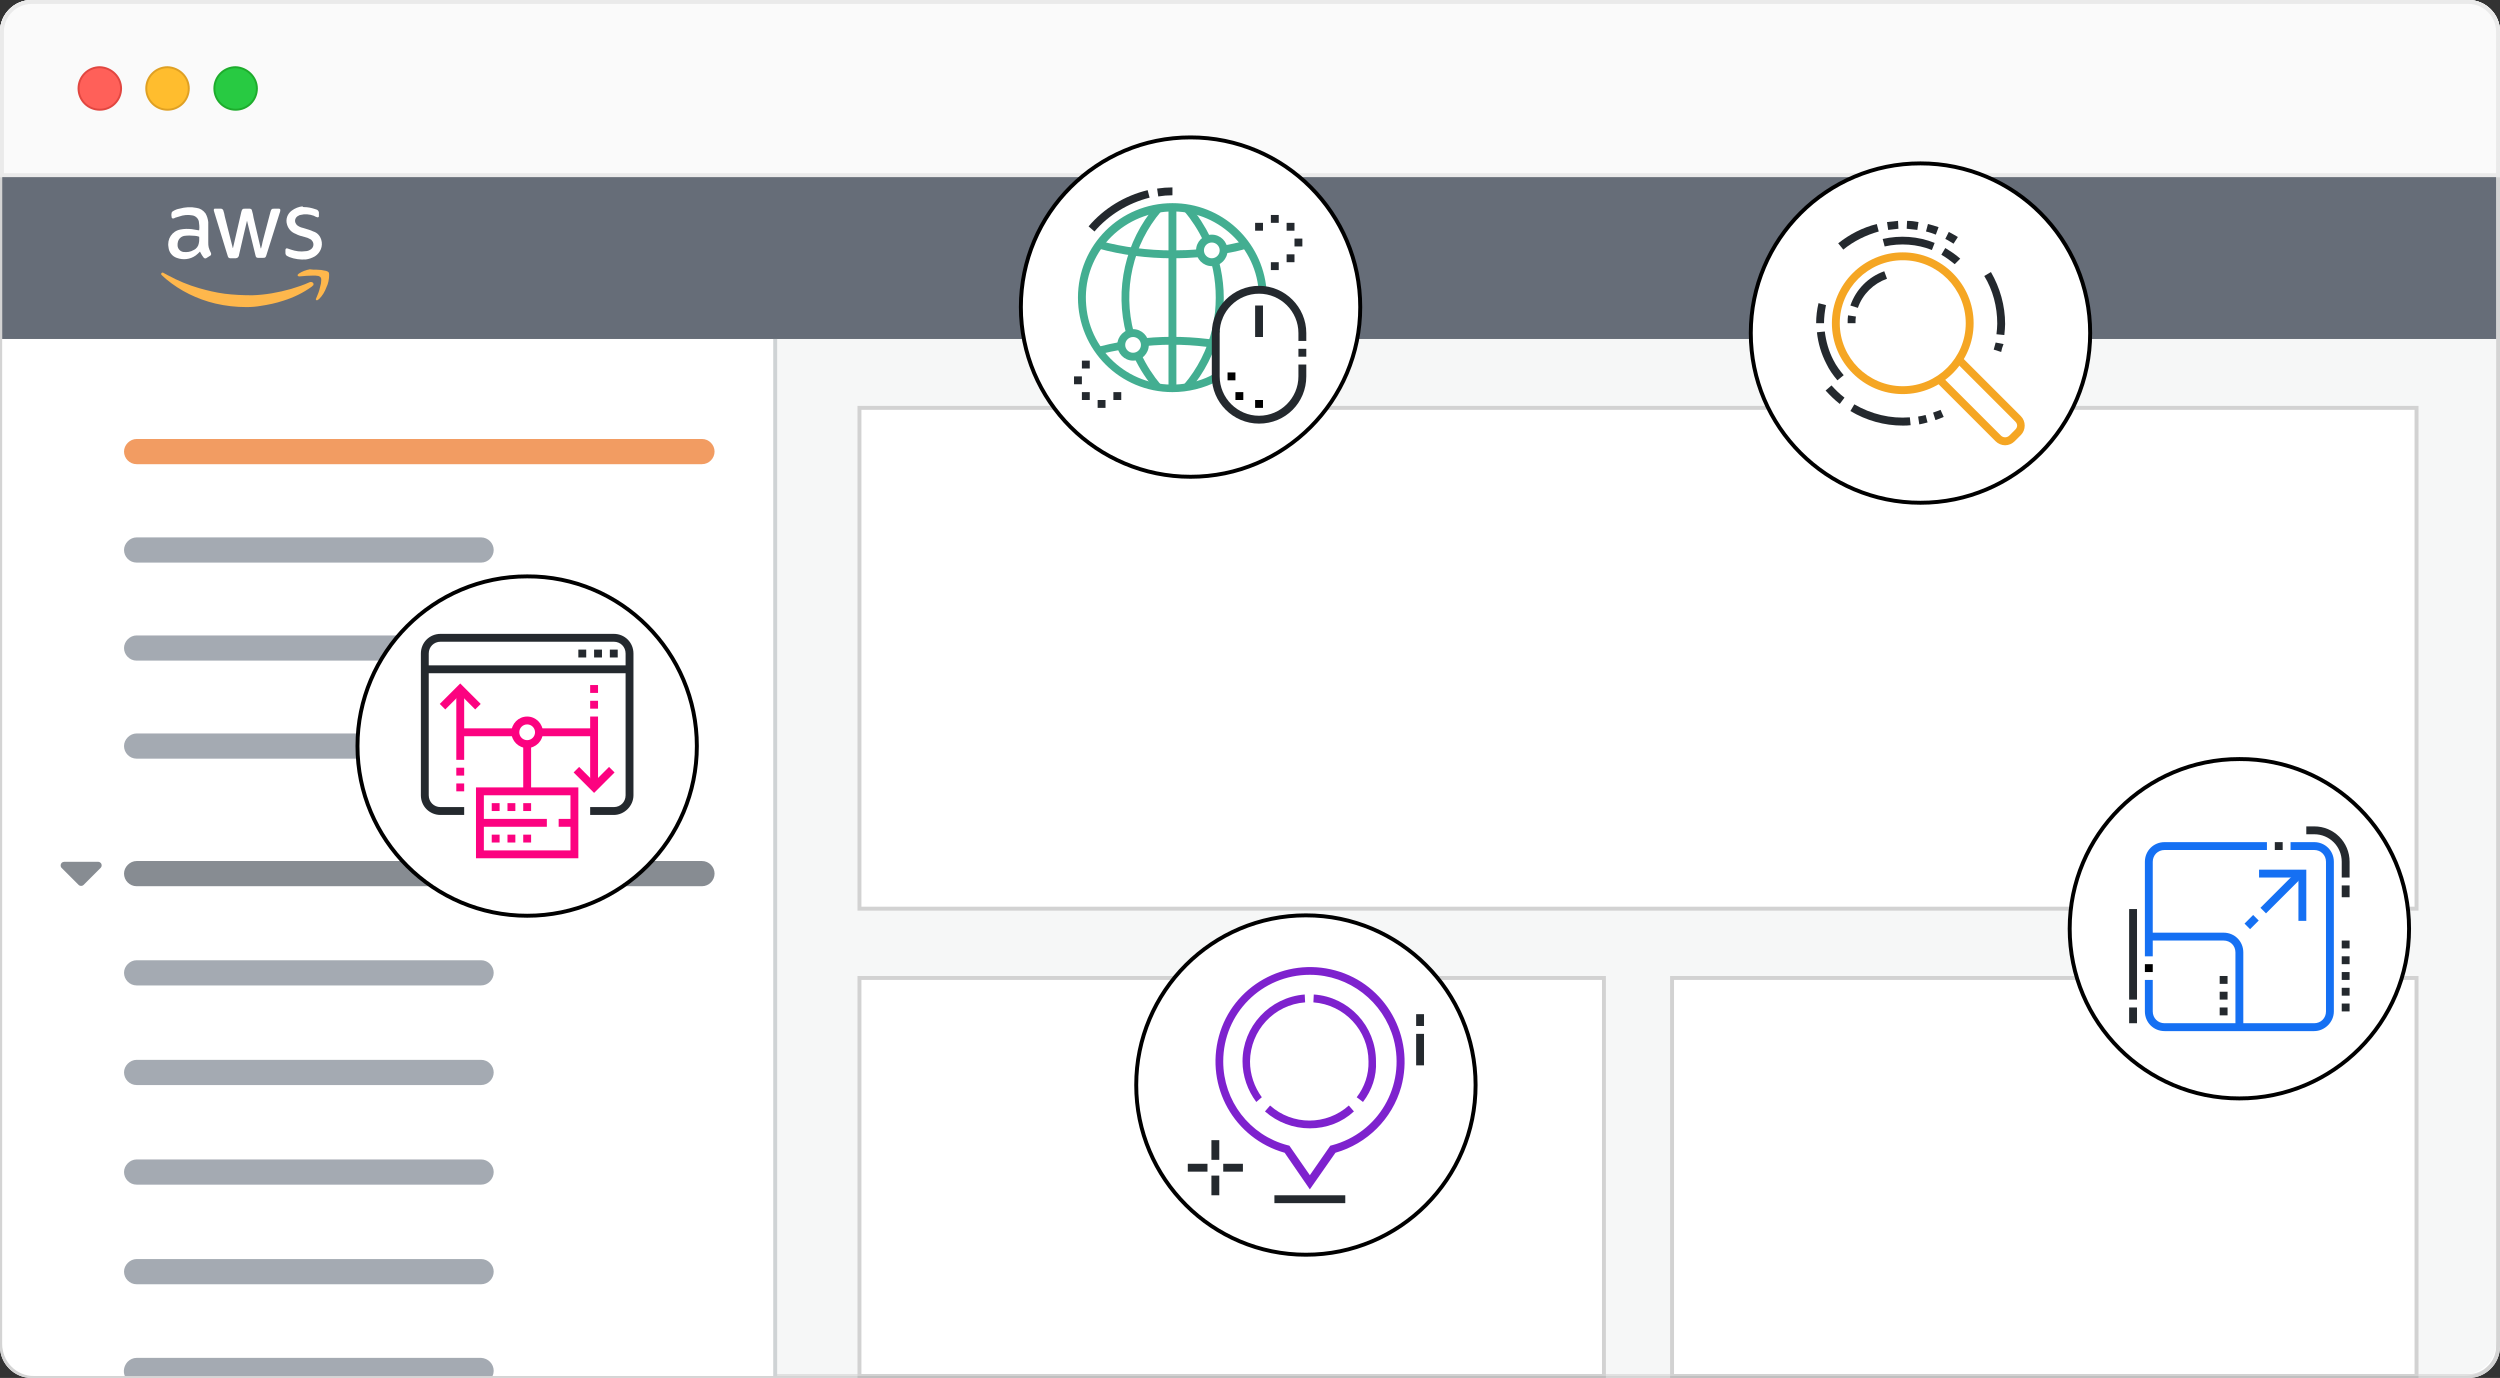 <?xml version="1.0" encoding="utf-8"?>
<!-- Generator: Adobe Illustrator 26.0.3, SVG Export Plug-In . SVG Version: 6.00 Build 0)  -->
<svg version="1.1" id="Layer_1" xmlns="http://www.w3.org/2000/svg" xmlns:xlink="http://www.w3.org/1999/xlink" x="0px" y="0px"
	 viewBox="0 0 635 350" style="enable-background:new 0 0 635 350;" xml:space="preserve">
<rect x="0" y="0" width="635" height="350" fill="#333333" stroke="none"/>
<style type="text/css">
	.st0{fill:#FFFFFF;}
	.st1{fill:none;stroke:#D4D4D4;}
	.st2{fill:#FAFAFA;}
	.st3{fill:none;stroke:#EAEAEA;}
	.st4{fill:#FF6059;stroke:#E14640;stroke-width:0.5;}
	.st5{fill:#FFBD2E;stroke:#DFA023;stroke-width:0.5;}
	.st6{fill:#28CA42;stroke:#1DAC2C;stroke-width:0.5;}
	.st7{fill:#252F3E;}
	.st8{fill:#F2F3F3;}
	.st9{fill:#FFFFFF;stroke:#BFBFBF;}
	.st10{fill:none;stroke:#BBC0C3;stroke-miterlimit:10;}
	.st11{fill:#FE9800;}
	.st12{fill:#EC7220;}
	.st13{fill:#7D8691;}
	.st14{fill:#545B64;}
	.st15{opacity:0.3;fill:#FFFFFF;enable-background:new    ;}
	.st16{fill:#FFFFFF;stroke:#000000;}
	.st17{fill:#FC0280;}
	.st18{fill:#24292E;}
	.st19{fill:#43AE91;}
	.st20{fill:#F5A623;}
	.st21{fill:#7E22CE;}
	.st22{fill:#1570F3;}
</style>
<g id="graphic-mm-server-setup-light" transform="translate(-125 -2332)">
	<g id="window">
		<g transform="matrix(1, 0, 0, 1, 125, 2332)">
			<g id="Rectangle_5925-2" transform="translate(40 6)">
				<path class="st0" d="M-32-6h619c4.4,0,8,3.6,8,8v334c0,4.4-3.6,8-8,8H-32c-4.4,0-8-3.6-8-8V2C-40-2.4-36.4-6-32-6z"/>
				<path class="st1" d="M-32-5.5h619c4.1,0,7.5,3.4,7.5,7.5v334c0,4.1-3.4,7.5-7.5,7.5H-32c-4.1,0-7.5-3.4-7.5-7.5V2
					C-39.5-2.1-36.1-5.5-32-5.5z"/>
			</g>
		</g>
		<g id="Rectangle_5926" transform="translate(165 2338)">
			<path class="st2" d="M-32-6h619c4.4,0,8,3.6,8,8v37l0,0H-40l0,0V2C-40-2.4-36.4-6-32-6z"/>
			<path class="st3" d="M-32-5.5h619c4.1,0,7.5,3.4,7.5,7.5v36.5l0,0h-634l0,0V2C-39.5-2.1-36.1-5.5-32-5.5z"/>
		</g>
		<g id="Group_8476" transform="translate(70.25 1075.369)">
			<path id="Path_16329" class="st4" d="M85.5,1279.1c0,3-2.4,5.4-5.4,5.4c-3,0-5.4-2.4-5.4-5.4s2.4-5.4,5.4-5.4l0,0
				C83.1,1273.8,85.5,1276.2,85.5,1279.1z"/>
			<path id="Path_16330" class="st5" d="M102.7,1279.1c0,3-2.4,5.4-5.4,5.4c-3,0-5.4-2.4-5.4-5.4s2.4-5.4,5.4-5.4l0,0
				C100.3,1273.8,102.7,1276.2,102.7,1279.1z"/>
			<path id="Path_16331" class="st6" d="M120,1279.1c0,3-2.4,5.4-5.4,5.4c-3,0-5.4-2.4-5.4-5.4s2.4-5.4,5.4-5.4l0,0
				C117.5,1273.8,120,1276.2,120,1279.1z"/>
		</g>
	</g>
	<rect id="Rectangle_5942" x="125.6" y="2377" class="st7" width="633.4" height="41.1"/>
	<path id="Path_17969" class="st8" d="M751.1,2681H133.6c-4.4,0-8-3.6-8-8v-254.9h633.4V2673C759.1,2677.4,755.5,2681,751.1,2681"/>
	<rect id="Rectangle_5943" x="343.3" y="2435.6" class="st9" width="395.5" height="127.2"/>
	<rect id="Rectangle_5945" x="343.3" y="2580.4" class="st9" width="189.1" height="101.1"/>
	<rect id="Rectangle_5947" x="549.7" y="2580.4" class="st9" width="189.1" height="101.1"/>
	<path id="Path_17970" class="st0" d="M321.9,2418.1v263.4H133.6c-4.4,0-8-3.6-8-8v-255.4H321.9z"/>
	<g id="Group_16652">
		<line id="Line_65" class="st10" x1="321.9" y1="2418.1" x2="321.9" y2="2681.5"/>
		<path id="Path_17971" class="st11" d="M187.6,2410c-2.7,0-5.3-0.3-7.9-0.9c-4.6-1.1-8.9-3.2-12.5-6.2c-0.3-0.3-0.7-0.6-1-0.9
			c0,0,0,0-0.1-0.1c-0.2-0.1-0.2-0.4-0.1-0.5c0.1-0.2,0.4-0.2,0.5-0.1c0.4,0.2,0.7,0.4,1.1,0.6c2.6,1.4,5.2,2.5,8,3.3
			c2.1,0.6,4.2,1.1,6.4,1.4c2.4,0.3,4.7,0.4,7.1,0.4c3.3-0.1,6.6-0.7,9.8-1.6c1.6-0.5,3.2-1,4.7-1.7c0.2-0.1,0.5-0.1,0.7,0
			c0.3,0.1,0.4,0.4,0.3,0.7c0,0.1-0.1,0.1-0.1,0.1c-0.1,0.1-0.2,0.2-0.3,0.3c-2.2,1.6-4.7,2.8-7.3,3.6c-1.8,0.6-3.7,1-5.7,1.3
			C190.1,2409.9,188.9,2410,187.6,2410"/>
		<path id="Path_17972" class="st0" d="M187.8,2387.8c-0.3,1.3-0.6,2.5-0.9,3.8c-0.4,1.7-0.8,3.5-1.2,5.2c0,0,0,0,0,0.1
			c-0.2,0.5-0.3,0.6-0.8,0.7c-0.5,0-0.9,0-1.4,0c-0.2,0-0.5-0.1-0.6-0.4c-0.2-0.5-0.3-1.1-0.5-1.6c-1-3.3-2-6.5-3-9.8
			c0-0.1-0.1-0.3-0.1-0.4c0-0.2,0-0.3,0.2-0.4c0,0,0.1,0,0.1,0c0.5,0,1,0,1.5,0c0.3,0,0.5,0.2,0.6,0.4c0.2,0.5,0.3,1.1,0.4,1.6
			c0.7,2.6,1.3,5.3,2,7.9c0,0,0,0,0,0.1c0.1,0,0.1-0.1,0.1-0.1c0.7-3,1.4-6.1,2.1-9.1c0.2-0.7,0.3-0.8,1-0.8c0.4,0,0.8,0,1.1,0
			c0.3,0,0.6,0.2,0.6,0.5c0.2,0.6,0.3,1.2,0.4,1.8c0.6,2.6,1.2,5.1,1.8,7.7c0,0,0,0.1,0.1,0.1c0.2-0.6,0.3-1.2,0.4-1.7
			c0.7-2.5,1.3-5.1,2-7.6c0.2-0.7,0.3-0.8,1-0.8h1.1c0.3,0,0.4,0.1,0.4,0.4c0,0.3-0.1,0.5-0.2,0.8c-1.1,3.5-2.2,7-3.3,10.5
			c-0.2,0.7-0.3,0.8-1,0.8c-0.3,0-0.7,0-1,0c-0.5,0-0.7-0.1-0.8-0.6c-0.3-1.4-0.7-2.7-1-4.1c-0.4-1.6-0.8-3.3-1.2-4.9
			C187.8,2387.8,187.8,2387.8,187.8,2387.8"/>
		<path id="Path_17973" class="st0" d="M178.5,2396.1c-0.2-0.4-0.4-0.9-0.5-1.3c-0.1-0.4-0.1-0.8-0.1-1.3c0-1.3,0-2.7,0-4
			c0-0.4,0-0.7,0-1.1c-0.1-0.8-0.3-1.5-0.7-2.2c-0.6-0.8-1.4-1.3-2.3-1.4c-1.4-0.3-2.9-0.2-4.3,0.2c-0.6,0.1-1.1,0.3-1.6,0.6
			c-0.2,0.1-0.3,0.2-0.4,0.4c-0.1,0.4-0.1,0.8,0,1.2c0,0.2,0.2,0.3,0.4,0.3c0.2,0,0.3-0.1,0.5-0.2c0.3-0.1,0.6-0.2,1-0.3
			c1.1-0.4,2.2-0.5,3.3-0.3c0.8,0.1,1.5,0.7,1.7,1.5c0.1,0.7,0.2,1.5,0.1,2.2c0,0.1-0.1,0.1-0.1,0.1c-0.6-0.1-1.2-0.2-1.8-0.3
			c-1-0.1-1.9-0.1-2.9,0.1c-2.1,0.4-3.4,2.4-3,4.5c0.1,1.2,0.9,2.3,2.1,2.7c1.6,0.6,3.4,0.4,4.8-0.6c0.4-0.3,0.7-0.6,1.1-1l0.2,0.4
			c0.2,0.4,0.4,0.7,0.7,1.1c0.2,0.3,0.6,0.3,0.8,0.1c0,0,0,0,0,0c0.3-0.2,0.6-0.4,0.8-0.5c0.3-0.1,0.4-0.4,0.3-0.7
			C178.6,2396.2,178.5,2396.1,178.5,2396.1 M175.6,2392.7c0,0.4,0,0.7-0.1,1.1c-0.1,0.7-0.6,1.4-1.3,1.7c-0.8,0.5-1.7,0.6-2.6,0.5
			c-0.8-0.1-1.5-0.8-1.5-1.7c0-0.3,0-0.6,0.1-0.9c0.2-0.8,0.9-1.4,1.7-1.5c0.8-0.1,1.7-0.1,2.6,0c0.3,0,0.7,0.1,1,0.2
			c0.1,0,0.1,0.1,0.1,0.1C175.6,2392.4,175.6,2392.5,175.6,2392.7"/>
		<path id="Path_17974" class="st0" d="M202.2,2384.6c1,0,1.9,0.2,2.8,0.5c0.1,0,0.2,0.1,0.3,0.1c0.5,0.1,0.8,0.6,0.7,1.1
			c0,0.2,0,0.4,0,0.6c0,0.2-0.1,0.3-0.3,0.3c0,0-0.1,0-0.1,0c-0.3-0.1-0.6-0.2-0.9-0.4c-1.1-0.4-2.3-0.5-3.4-0.2
			c-0.2,0-0.3,0.1-0.5,0.2c-0.7,0.3-1.1,1.2-0.7,1.9c0.1,0.2,0.3,0.5,0.5,0.6c0.4,0.3,0.9,0.5,1.4,0.6c0.9,0.3,1.8,0.5,2.6,0.9
			c1,0.3,1.7,1.1,2,2.1c0.5,1.6-0.2,3.3-1.6,4.2c-0.7,0.4-1.5,0.7-2.3,0.8c-1.4,0.1-2.9-0.1-4.2-0.6c-0.2-0.1-0.4-0.2-0.6-0.3
			c-0.2-0.1-0.4-0.4-0.4-0.7c0-0.3,0-0.5,0-0.8c0-0.3,0.2-0.5,0.5-0.4c0.3,0.1,0.6,0.2,0.9,0.3c1.2,0.4,2.4,0.6,3.7,0.4
			c0.5,0,1-0.2,1.4-0.5c0.7-0.5,0.8-1.5,0.3-2.1c-0.1-0.1-0.2-0.3-0.4-0.4c-0.5-0.3-1-0.5-1.5-0.6c-0.8-0.2-1.6-0.4-2.3-0.8
			c-1.1-0.4-1.9-1.3-2.2-2.4c-0.4-1.3,0.1-2.7,1.2-3.5c0.8-0.6,1.8-1,2.8-1.1C201.8,2384.6,202,2384.6,202.2,2384.6"/>
		<path id="Path_17975" class="st11" d="M205.4,2400.5c0.8,0,1.6,0.1,2.4,0.3c0.6,0.2,0.8,0.3,0.8,1c0,1.1-0.2,2.2-0.7,3.2
			c-0.4,1.1-1,2.1-1.8,2.9c-0.1,0.1-0.3,0.2-0.4,0.3c-0.1,0.1-0.3,0.1-0.4,0c-0.1-0.1-0.1-0.3,0-0.4c0.4-0.9,0.8-1.9,1-2.9
			c0.2-0.6,0.3-1.2,0.3-1.8c0-0.6-0.2-0.8-0.7-1c-0.5-0.1-0.9-0.1-1.4-0.1c-1.1,0-2.2,0.1-3.3,0.2c-0.1,0-0.2,0-0.3,0
			c-0.1,0-0.2-0.1-0.3-0.2c0-0.1,0-0.1,0-0.2c0.1-0.1,0.2-0.2,0.3-0.3c0.9-0.6,1.8-0.9,2.8-1.1
			C204.2,2400.5,204.8,2400.5,205.4,2400.5"/>
		<path id="Path_17976" class="st12" d="M303.3,2449.9H159.7c-1.8,0-3.2-1.5-3.2-3.2s1.5-3.2,3.2-3.2h143.6c1.8,0,3.2,1.5,3.2,3.2
			S305.1,2449.9,303.3,2449.9"/>
		<path id="Path_17977" class="st13" d="M247.2,2474.9h-87.5c-1.8,0-3.2-1.5-3.2-3.2s1.5-3.2,3.2-3.2h87.5c1.8,0,3.2,1.5,3.2,3.2
			S249,2474.9,247.2,2474.9"/>
		<path id="Path_17978" class="st13" d="M247.2,2499.8h-87.5c-1.8,0-3.2-1.5-3.2-3.2s1.5-3.2,3.2-3.2h87.5c1.8,0,3.2,1.5,3.2,3.2
			S249,2499.8,247.2,2499.8"/>
		<path id="Path_17979" class="st13" d="M247.2,2524.7h-87.5c-1.8,0-3.2-1.5-3.2-3.2s1.5-3.2,3.2-3.2h87.5c1.8,0,3.2,1.5,3.2,3.2
			S249,2524.7,247.2,2524.7"/>
		<path id="Path_17980" class="st14" d="M303.3,2557.1H159.7c-1.8,0-3.2-1.5-3.2-3.2s1.5-3.2,3.2-3.2h143.6c1.8,0,3.2,1.5,3.2,3.2
			S305.1,2557.1,303.3,2557.1"/>
		<path id="Path_17981" class="st13" d="M247.2,2582.3h-87.5c-1.8,0-3.2-1.5-3.2-3.2s1.5-3.2,3.2-3.2h87.5c1.8,0,3.2,1.5,3.2,3.2
			S249,2582.3,247.2,2582.3"/>
		<path id="Path_17982" class="st13" d="M247.2,2607.6h-87.5c-1.8,0-3.2-1.5-3.2-3.2s1.5-3.2,3.2-3.2h87.5c1.8,0,3.2,1.5,3.2,3.2
			S249,2607.6,247.2,2607.6"/>
		<path id="Path_17983" class="st13" d="M247.2,2632.9h-87.5c-1.8,0-3.2-1.5-3.2-3.2s1.5-3.2,3.2-3.2h87.5c1.8,0,3.2,1.5,3.2,3.2
			S249,2632.9,247.2,2632.9"/>
		<path id="Path_17984" class="st13" d="M247.2,2658.2h-87.5c-1.8,0-3.2-1.5-3.2-3.2s1.5-3.2,3.2-3.2h87.5c1.8,0,3.2,1.5,3.2,3.2
			S249,2658.2,247.2,2658.2"/>
		<path id="Path_17985" class="st13" d="M250.4,2680.2c0,0.4-0.1,0.9-0.3,1.3h-93.4c-0.5-1.2-0.2-2.6,0.7-3.6c0.6-0.6,1.4-1,2.3-1
			h87.5C249,2677,250.4,2678.4,250.4,2680.2"/>
		<path id="Path_17986" class="st14" d="M140.6,2552.4l4.4,4.4c0.3,0.3,0.9,0.3,1.2,0c0,0,0,0,0,0l4.4-4.4c0.3-0.3,0.3-0.9,0-1.2
			c-0.2-0.2-0.4-0.3-0.6-0.3h-8.7c-0.5,0-0.9,0.4-0.9,0.9C140.4,2552.1,140.5,2552.3,140.6,2552.4"/>
	</g>
	<path id="Path_35240" class="st15" d="M751.1,2681.5H133.6c-4.4,0-8-3.6-8-8V2377h633.4v296.5
		C759.1,2677.9,755.5,2681.5,751.1,2681.5"/>
	<g id="Group_16651">
		<g transform="matrix(1, 0, 0, 1, 125, 2332)">
			<path id="Path_17988-2" class="st16" d="M177,189.5c0,23.8-19.3,43.1-43.1,43.1c-23.8,0-43.1-19.3-43.1-43.1s19.3-43.1,43.1-43.1
				l0,0C157.7,146.3,177,165.7,177,189.5"/>
		</g>
		<g transform="matrix(1, 0, 0, 1, 125, 2332)">
			<path id="Path_17990-2" class="st16" d="M345.5,78c0,23.8-19.3,43.1-43.1,43.1c-23.8,0-43.1-19.3-43.1-43.1s19.3-43.1,43.1-43.1
				C326.2,34.9,345.5,54.2,345.5,78C345.5,78,345.5,78,345.5,78"/>
		</g>
		<g transform="matrix(1, 0, 0, 1, 125, 2332)">
			<path id="Path_17992-2" class="st16" d="M530.9,84.6c0,23.8-19.3,43.1-43.1,43.1c-23.8,0-43.1-19.3-43.1-43.1
				c0-23.8,19.3-43.1,43.1-43.1c0,0,0,0,0,0C511.6,41.5,530.9,60.8,530.9,84.6C530.9,84.6,530.9,84.6,530.9,84.6"/>
		</g>
		<g transform="matrix(1, 0, 0, 1, 125, 2332)">
			<path id="Path_17994-2" class="st16" d="M374.8,275.6c0,23.8-19.3,43.1-43.1,43.1c-23.8,0-43.1-19.3-43.1-43.1
				s19.3-43.1,43.1-43.1S374.8,251.8,374.8,275.6C374.8,275.6,374.8,275.6,374.8,275.6"/>
		</g>
		<g transform="matrix(1, 0, 0, 1, 125, 2332)">
			<path id="Path_17996-2" class="st16" d="M611.9,235.9c0,23.8-19.3,43.1-43.1,43.1s-43.1-19.3-43.1-43.1s19.3-43.1,43.1-43.1l0,0
				C592.6,192.7,611.9,212,611.9,235.9"/>
		</g>
		<g id="_1">
			<path id="Path_17998" class="st17" d="M271.9,2550h-26v-18h26V2550z M247.9,2548h22v-14h-22V2548z"/>
			<rect id="Rectangle_5965" x="249.9" y="2544" class="st17" width="2" height="2"/>
			<rect id="Rectangle_5966" x="253.9" y="2544" class="st17" width="2" height="2"/>
			<rect id="Rectangle_5967" x="257.9" y="2544" class="st17" width="2" height="2"/>
			<rect id="Rectangle_5968" x="246.9" y="2540" class="st17" width="17" height="2"/>
			<rect id="Rectangle_5969" x="266.9" y="2540" class="st17" width="4" height="2"/>
			<rect id="Rectangle_5970" x="249.9" y="2536" class="st17" width="2" height="2"/>
			<rect id="Rectangle_5971" x="253.9" y="2536" class="st17" width="2" height="2"/>
			<rect id="Rectangle_5972" x="257.9" y="2536" class="st17" width="2" height="2"/>
			<path id="Path_17999" class="st18" d="M280.9,2539h-6v-2h6c1.7,0,3-1.3,3-3v-36c0-1.7-1.3-3-3-3h-44c-1.7,0-3,1.3-3,3v36
				c0,1.7,1.3,3,3,3h6v2h-6c-2.8,0-5-2.2-5-5v-36c0-2.8,2.2-5,5-5h44c2.8,0,5,2.2,5,5v36C285.9,2536.7,283.6,2539,280.9,2539"/>
			<rect id="Rectangle_5973" x="279.9" y="2497" class="st18" width="2" height="2"/>
			<rect id="Rectangle_5974" x="275.9" y="2497" class="st18" width="2" height="2"/>
			<rect id="Rectangle_5975" x="271.9" y="2497" class="st18" width="2" height="2"/>
			<rect id="Rectangle_5976" x="232.9" y="2501" class="st18" width="52" height="2"/>
			<rect id="Rectangle_5977" x="240.9" y="2507" class="st17" width="2" height="18"/>
			<path id="Path_18000" class="st17" d="M245.7,2512.2l-3.8-3.8l-3.8,3.8l-1.4-1.4l5.2-5.2l5.2,5.2L245.7,2512.2z"/>
			<rect id="Rectangle_5978" x="240.9" y="2531" class="st17" width="2" height="2"/>
			<rect id="Rectangle_5979" x="240.9" y="2527" class="st17" width="2" height="2"/>
			<rect id="Rectangle_5980" x="274.9" y="2514" class="st17" width="2" height="18"/>
			<path id="Path_18001" class="st17" d="M275.9,2533.4l-5.2-5.2l1.4-1.4l3.8,3.8l3.8-3.8l1.4,1.4L275.9,2533.4z"/>
			<rect id="Rectangle_5981" x="274.9" y="2506" class="st17" width="2" height="2"/>
			<rect id="Rectangle_5982" x="274.9" y="2510" class="st17" width="2" height="2"/>
			<path id="Path_18002" class="st17" d="M258.9,2522c-2.2,0-4-1.8-4-4s1.8-4,4-4s4,1.8,4,4S261.1,2522,258.9,2522 M258.9,2516
				c-1.1,0-2,0.9-2,2s0.9,2,2,2s2-0.9,2-2S260,2516,258.9,2516"/>
			<rect id="Rectangle_5983" x="257.9" y="2521" class="st17" width="2" height="12"/>
			<rect id="Rectangle_5984" x="261.9" y="2517" class="st17" width="14" height="2"/>
			<rect id="Rectangle_5985" x="241.9" y="2517" class="st17" width="14" height="2"/>
		</g>
		<g id="_2">
			<path id="Path_18003" class="st19" d="M422.8,2431.6c-13.3,0-24-10.7-24-24c0-13.3,10.7-24,24-24c12.5,0,22.8,9.5,23.9,22l-2,0.2
				c-1-12.1-11.7-21.1-23.8-20s-21.1,11.7-20,23.8c1,12.1,11.7,21.1,23.8,20c3-0.3,6-1.1,8.6-2.6l1,1.8
				C430.8,2430.6,426.8,2431.6,422.8,2431.6"/>
			<path id="Path_18004" class="st19" d="M422.8,2397.6c-6.4,0-12.8-0.8-18.9-2.5l0.5-1.9c6,1.6,12.2,2.4,18.4,2.4
				c2.3,0,4.7-0.1,7-0.3l0.2,2C427.6,2397.5,425.2,2397.6,422.8,2397.6"/>
			<path id="Path_18005" class="st19" d="M436,2396.4l-0.4-2c1.9-0.3,3.8-0.8,5.6-1.2l0.5,1.9C439.9,2395.7,437.9,2396.1,436,2396.4
				"/>
			<path id="Path_18006" class="st19" d="M433.7,2420.4c-5.9-0.9-11.9-1.1-17.8-0.5l-0.2-2c6.1-0.6,12.3-0.4,18.3,0.5L433.7,2420.4z
				"/>
			<path id="Path_18007" class="st19" d="M404.4,2422l-0.5-1.9c1.9-0.5,3.8-0.9,5.8-1.3l0.4,2C408.1,2421.1,406.2,2421.5,404.4,2422
				"/>
			<path id="Path_18008" class="st19" d="M411.1,2417c-3.1-11.5-0.3-23.7,7.4-32.7l1.5,1.3c-7.3,8.5-9.9,20.1-7,30.9L411.1,2417z"/>
			<path id="Path_18009" class="st19" d="M418.4,2431c-2.1-2.5-3.9-5.2-5.3-8.2l1.8-0.8c1.3,2.8,3,5.4,5,7.8L418.4,2431z"/>
			<path id="Path_18010" class="st19" d="M427.2,2431l-1.5-1.3c3.5-4.1,5.9-8.9,7.2-14.1l1.9,0.5
				C433.5,2421.6,430.9,2426.7,427.2,2431"/>
			<path id="Path_18011" class="st19" d="M435.4,2413.3l-2-0.3c0.7-4.7,0.5-9.6-0.7-14.2l1.9-0.5
				C435.9,2403.2,436.2,2408.3,435.4,2413.3"/>
			<path id="Path_18012" class="st19" d="M430.7,2393.3c-1.3-2.8-3-5.4-5-7.8l1.5-1.3c2.1,2.5,3.9,5.3,5.3,8.2L430.7,2393.3z"/>
			<rect id="Rectangle_5986" x="421.8" y="2384.6" class="st19" width="2" height="46"/>
			<path id="Path_18013" class="st19" d="M412.8,2423.6c-2.2,0-4-1.8-4-4c0-2.2,1.8-4,4-4s4,1.8,4,4
				C416.8,2421.8,415,2423.6,412.8,2423.6 M412.8,2417.6c-1.1,0-2,0.9-2,2c0,1.1,0.9,2,2,2s2-0.9,2-2
				C414.8,2418.5,413.9,2417.6,412.8,2417.6"/>
			<path id="Path_18014" class="st19" d="M432.8,2399.6c-2.2,0-4-1.8-4-4c0-2.2,1.8-4,4-4s4,1.8,4,4
				C436.8,2397.8,435,2399.6,432.8,2399.6 M432.8,2393.6c-1.1,0-2,0.9-2,2c0,1.1,0.9,2,2,2s2-0.9,2-2
				C434.8,2394.5,433.9,2393.6,432.8,2393.6"/>
			<rect id="Rectangle_5987" x="454.8" y="2420.6" class="st18" width="2" height="2"/>
			<path id="Path_18015" class="st18" d="M444.8,2439.6c-6.6,0-12-5.4-12-12v-11c0-6.6,5.4-12,12-12s12,5.4,12,12v2h-2v-2
				c0-5.5-4.5-10-10-10s-10,4.5-10,10v11c0,5.5,4.5,10,10,10s10-4.5,10-10v-3h2v3C456.8,2434.3,451.5,2439.6,444.8,2439.6"/>
			<rect id="Rectangle_5988" x="443.8" y="2409.6" class="st18" width="2" height="8"/>
			<rect id="Rectangle_5989" x="443.8" y="2433.6" width="2" height="2"/>
			<rect id="Rectangle_5990" x="438.8" y="2431.6" width="2" height="2"/>
			<rect id="Rectangle_5991" x="436.8" y="2426.6" width="2" height="2"/>
			<path id="Path_18016" class="st18" d="M419.2,2381.9l-0.3-2c1.3-0.2,2.6-0.3,3.9-0.3v2C421.6,2381.6,420.4,2381.7,419.2,2381.9"
				/>
			<path id="Path_18017" class="st18" d="M403,2390.8l-1.5-1.3c3.9-4.6,9.2-7.8,15-9.2l0.5,1.9
				C411.5,2383.6,406.6,2386.6,403,2390.8"/>
			<rect id="Rectangle_5992" x="447.8" y="2398.6" class="st18" width="2" height="2"/>
			<rect id="Rectangle_5993" x="453.8" y="2392.6" class="st18" width="2" height="2"/>
			<rect id="Rectangle_5994" x="447.8" y="2386.6" class="st18" width="2" height="2"/>
			<rect id="Rectangle_5995" x="443.8" y="2388.6" class="st18" width="2" height="2"/>
			<rect id="Rectangle_5996" x="451.8" y="2388.6" class="st18" width="2" height="2"/>
			<rect id="Rectangle_5997" x="451.8" y="2396.6" class="st18" width="2" height="2"/>
			<rect id="Rectangle_5998" x="403.8" y="2433.6" class="st18" width="2" height="2"/>
			<rect id="Rectangle_5999" x="397.8" y="2427.6" class="st18" width="2" height="2"/>
			<rect id="Rectangle_6000" x="399.8" y="2423.6" class="st18" width="2" height="2"/>
			<rect id="Rectangle_6001" x="399.8" y="2431.6" class="st18" width="2" height="2"/>
			<rect id="Rectangle_6002" x="407.8" y="2431.6" class="st18" width="2" height="2"/>
		</g>
		<g id="_3">
			<path id="Path_18018" class="st20" d="M608.3,2432.1c-9.9,0-18-8.1-18-18c0-9.9,8.1-18,18-18s18,8.1,18,18
				C626.3,2424,618.2,2432.1,608.3,2432.1 M608.3,2398.1c-8.8,0-16,7.2-16,16c0,8.8,7.2,16,16,16s16-7.2,16-16
				C624.3,2405.3,617.1,2398.1,608.3,2398.1"/>
			<path id="Path_18019" class="st20" d="M634.3,2445.1c-0.9,0-1.8-0.4-2.4-1l-15-15l1.4-1.4l15,15c0.6,0.5,1.4,0.5,2,0l1.6-1.6
				c0.6-0.6,0.6-1.4,0-2l-15-15l1.4-1.4l15,15c1.3,1.3,1.3,3.5,0,4.8l-1.6,1.6C636.1,2444.7,635.2,2445.1,634.3,2445.1"/>
			<path id="Path_18020" class="st18" d="M615.7,2395.5c-3.8-1.5-8-1.8-12-0.9l-0.5-1.9c4.4-1,9-0.7,13.2,1L615.7,2395.5z"/>
			<path id="Path_18021" class="st18" d="M621.5,2399.1c-1.1-0.9-2.2-1.7-3.4-2.4l1-1.7c1.3,0.8,2.6,1.6,3.8,2.7L621.5,2399.1z"/>
			<path id="Path_18022" class="st18" d="M591.7,2428.6c-1.1-1.3-2.1-2.7-2.8-4.2c-1.3-2.5-2.1-5.2-2.4-8l2-0.2c0.3,2.5,1,5,2.2,7.3
				c0.7,1.4,1.6,2.6,2.6,3.8L591.7,2428.6z"/>
			<path id="Path_18023" class="st18" d="M593.2,2395.4l-1.3-1.6c2.9-2.3,6.2-4,9.8-4.9l0.5,1.9
				C599,2391.7,595.9,2393.2,593.2,2395.4"/>
			<path id="Path_18024" class="st18" d="M604.6,2390.4l-0.3-2c0.9-0.1,1.9-0.2,2.8-0.3l0.1,2
				C606.3,2390.2,605.4,2390.3,604.6,2390.4"/>
			<path id="Path_18025" class="st18" d="M612,2390.4c-0.9-0.1-1.8-0.2-2.7-0.3l0.1-2c1,0,1.9,0.1,2.9,0.3L612,2390.4z"/>
			<path id="Path_18026" class="st18" d="M616.7,2391.6c-0.8-0.3-1.6-0.6-2.5-0.8l0.5-1.9c0.9,0.2,1.8,0.5,2.7,0.8L616.7,2391.6z"/>
			<path id="Path_18027" class="st18" d="M621.2,2393.9c-0.7-0.4-1.4-0.9-2.1-1.2l0.9-1.8c0.8,0.4,1.6,0.9,2.3,1.3L621.2,2393.9z"/>
			<path id="Path_18028" class="st18" d="M634.1,2417.1l-2-0.2c0.1-0.9,0.2-1.8,0.2-2.7c0-4.3-1.1-8.5-3.3-12.1l1.7-1
				c2.3,4,3.6,8.5,3.6,13.2C634.3,2415.1,634.2,2416.1,634.1,2417.1"/>
			<path id="Path_18029" class="st18" d="M633.3,2421.4l-1.9-0.6c0.2-0.6,0.3-1.2,0.5-1.8l2,0.4
				C633.6,2420.1,633.4,2420.8,633.3,2421.4"/>
			<path id="Path_18030" class="st18" d="M616.6,2438.7l-0.6-1.9c0.7-0.2,1.3-0.5,1.9-0.7l0.8,1.8
				C618,2438.2,617.3,2438.5,616.6,2438.7"/>
			<path id="Path_18031" class="st18" d="M612.5,2439.8l-0.3-2c0.6-0.1,1.3-0.2,1.9-0.4l0.5,1.9
				C613.8,2439.5,613.1,2439.7,612.5,2439.8"/>
			<path id="Path_18032" class="st18" d="M608.3,2440.1c-4.7,0-9.3-1.3-13.3-3.7l1-1.7c4.3,2.5,9.2,3.7,14.1,3.3l0.2,2
				C609.6,2440.1,609,2440.1,608.3,2440.1"/>
			<path id="Path_18033" class="st18" d="M592.3,2434.6c-1.3-1-2.5-2.2-3.6-3.4l1.5-1.3c1,1.1,2.1,2.2,3.3,3.1L592.3,2434.6z"/>
			<path id="Path_18034" class="st18" d="M596.9,2410.2l-1.9-0.6c1.4-4.1,4.6-7.3,8.6-8.7l0.7,1.9
				C600.9,2404,598.1,2406.7,596.9,2410.2"/>
			<path id="Path_18035" class="st18" d="M596.3,2414.1h-2c0-0.7,0-1.4,0.1-2l2,0.3C596.3,2412.9,596.3,2413.5,596.3,2414.1"/>
			<path id="Path_18036" class="st18" d="M588.3,2414.1h-2c0-1.7,0.2-3.4,0.6-5.1l1.9,0.5C588.5,2411,588.3,2412.6,588.3,2414.1"/>
		</g>
		<g id="_4">
			<rect id="Rectangle_6018" x="448.7" y="2635.6" class="st18" width="18" height="2"/>
			<path id="Path_18042" class="st21" d="M457.7,2634.1l-6.4-9.3c-12.8-3.6-20.2-16.8-16.7-29.6s16.8-20.2,29.6-16.7
				s20.2,16.8,16.7,29.6c-2.3,8.1-8.6,14.4-16.7,16.7L457.7,2634.1z M457.7,2579.6c-12.2,0-22,9.8-22,22c0,10,6.7,18.8,16.4,21.3
				l0.4,0.1l5.2,7.5l5.2-7.5l0.4-0.1c11.8-3.1,18.8-15.1,15.7-26.9C476.4,2586.4,467.7,2579.6,457.7,2579.6"/>
			<path id="Path_18043" class="st21" d="M471.2,2611.9l-1.6-1.2c2-2.6,3.1-5.8,3-9.1c0-7.9-6.1-14.4-14-15l0.1-2
				c8.9,0.6,15.8,8,15.8,17C474.7,2605.3,473.5,2608.9,471.2,2611.9"/>
			<path id="Path_18044" class="st21" d="M457.7,2618.6c-4.2,0-8.2-1.5-11.4-4.3l1.3-1.5c5.7,5.1,14.3,5.1,20,0l1.3,1.5
				C465.9,2617.1,461.9,2618.6,457.7,2618.6"/>
			<path id="Path_18045" class="st21" d="M444.1,2611.9c-2.2-2.9-3.5-6.6-3.5-10.3c0-8.9,6.9-16.3,15.8-17l0.1,2
				c-7.9,0.6-13.9,7.1-14,15c0,3.3,1.1,6.5,3,9.1L444.1,2611.9z"/>
			<rect id="Rectangle_6019" x="432.7" y="2621.6" class="st18" width="2" height="5"/>
			<rect id="Rectangle_6020" x="432.7" y="2630.6" class="st18" width="2" height="5"/>
			<rect id="Rectangle_6021" x="435.7" y="2627.6" class="st18" width="5" height="2"/>
			<rect id="Rectangle_6022" x="426.7" y="2627.6" class="st18" width="5" height="2"/>
			<rect id="Rectangle_6023" x="484.7" y="2594.6" class="st18" width="2" height="8"/>
			<rect id="Rectangle_6024" x="484.7" y="2589.6" class="st18" width="2" height="3"/>
		</g>
		<g id="_5">
			<path id="Path_18037" class="st22" d="M671.8,2574.9h-2v-24c0-2.8,2.2-5,5-5h26v2h-26c-1.7,0-3,1.3-3,3V2574.9z"/>
			<rect id="Rectangle_6003" x="702.8" y="2545.9" class="st18" width="2" height="2"/>
			<path id="Path_18038" class="st22" d="M712.8,2593.9h-38c-2.8,0-5-2.2-5-5v-8h2v8c0,1.7,1.3,3,3,3h38c1.7,0,3-1.3,3-3v-38
				c0-1.7-1.3-3-3-3h-6v-2h6c2.8,0,5,2.2,5,5v38C717.8,2591.6,715.5,2593.9,712.8,2593.9"/>
			<rect id="Rectangle_6004" x="669.8" y="2576.9" width="2" height="2"/>
			<path id="Path_18039" class="st22" d="M694.8,2592.9h-2v-19c0-1.7-1.3-3-3-3h-19v-2h19c2.8,0,5,2.2,5,5V2592.9z"/>
			
				<rect id="Rectangle_6005" x="695.7" y="2565.4" transform="matrix(0.707 -0.707 0.707 0.707 -1610.488 1244.718)" class="st22" width="3.1" height="2"/>
			
				<rect id="Rectangle_6006" x="698.2" y="2557.7" transform="matrix(0.707 -0.707 0.707 0.707 -1602.769 1247.915)" class="st22" width="13.6" height="2"/>
			<path id="Path_18040" class="st22" d="M710.8,2565.9h-2v-11h-10v-2h12V2565.9z"/>
			<rect id="Rectangle_6007" x="688.8" y="2579.9" class="st18" width="2" height="2"/>
			<rect id="Rectangle_6008" x="688.8" y="2583.9" class="st18" width="2" height="2"/>
			<rect id="Rectangle_6009" x="688.8" y="2587.9" class="st18" width="2" height="2"/>
			<rect id="Rectangle_6010" x="719.8" y="2578.9" class="st18" width="2" height="2"/>
			<rect id="Rectangle_6011" x="719.8" y="2582.9" class="st18" width="2" height="2"/>
			<rect id="Rectangle_6012" x="719.8" y="2586.9" class="st18" width="2" height="2"/>
			<rect id="Rectangle_6013" x="719.8" y="2570.9" class="st18" width="2" height="2"/>
			<rect id="Rectangle_6014" x="719.8" y="2574.9" class="st18" width="2" height="2"/>
			<rect id="Rectangle_6015" x="665.8" y="2562.9" class="st18" width="2" height="23"/>
			<rect id="Rectangle_6016" x="665.8" y="2587.9" class="st18" width="2" height="4"/>
			<rect id="Rectangle_6017" x="719.8" y="2556.9" class="st18" width="2" height="3"/>
			<path id="Path_18041" class="st18" d="M721.8,2554.9h-2v-4c0-3.9-3.1-7-7-7h-2v-2h2c5,0,9,4,9,9V2554.9z"/>
		</g>
	</g>
</g>
</svg>
